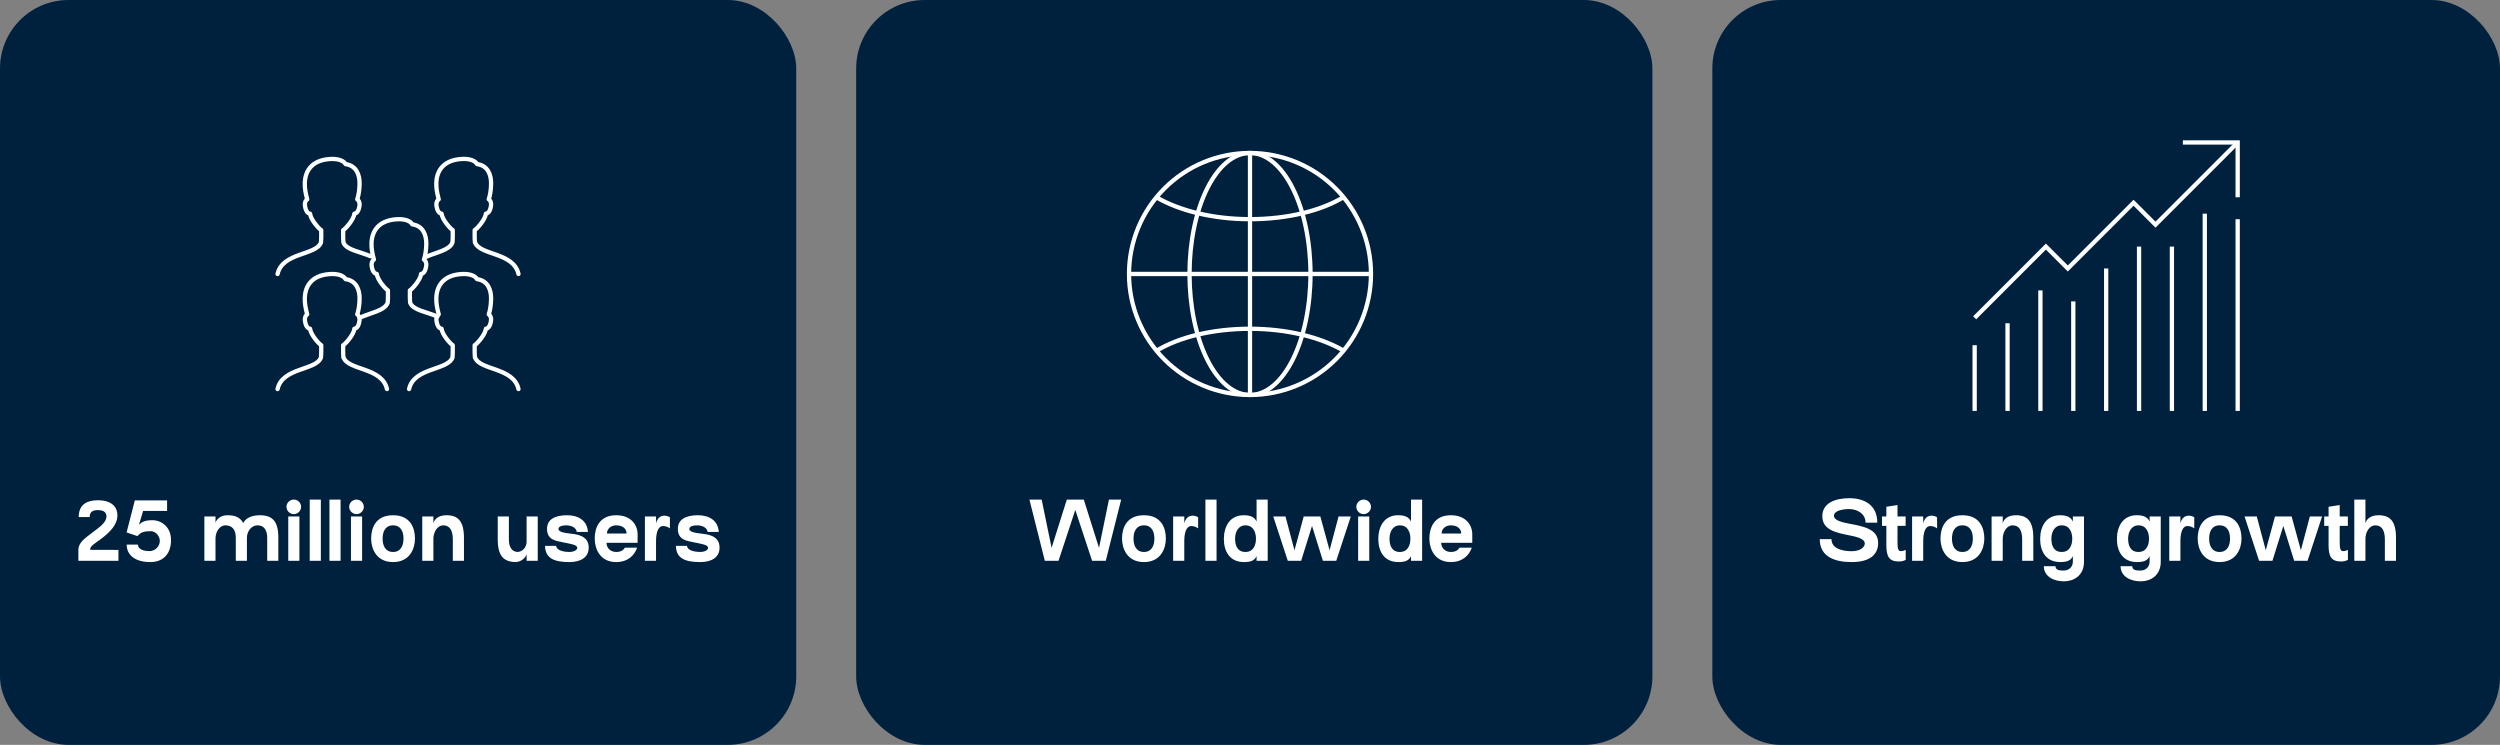 <svg width="584" height="174" viewBox="0 0 584 174" fill="none" xmlns="http://www.w3.org/2000/svg">
<rect x="0" y="0" width="584" height="174" fill="#808080" stroke="none"/>
<rect width="186" height="174" rx="16" fill="#00213D"/>
<path d="M22.849 116.86C20.529 116.86 18.389 117.68 18.389 120.78H20.949C20.949 119.56 21.689 119.16 22.849 119.16C24.449 119.16 24.869 119.88 24.869 120.64C24.869 121.94 23.489 123 21.669 124.34C19.809 125.74 18.309 126.78 18.309 128.44V131H27.669V128.46L21.049 128.44C21.049 127.52 22.009 127.08 23.649 125.86C25.729 124.28 27.429 122.54 27.429 120.38C27.429 118.56 26.249 116.86 22.849 116.86ZM39.032 116.9H31.491L29.572 124.38L32.132 125.24C32.791 124.36 33.651 124.08 35.212 124.08C36.272 124.08 37.331 125.12 37.331 126.36C37.331 127.64 36.212 128.74 34.952 128.74C33.511 128.74 32.231 128.3 32.231 127.22H29.591C29.591 129.54 31.412 131.3 35.111 131.3C38.291 131.3 39.952 129.2 39.952 126.18C39.952 123.04 37.672 121.52 35.592 121.52C34.312 121.52 33.331 121.7 32.452 122.6L33.431 119.36H39.032V116.9ZM60.64 120.36C58.36 120.36 57.14 121.38 56.84 122.2C56.04 120.74 54.78 120.36 53.1 120.36C51.1 120.36 50.34 121.82 50.34 122.2V120.64H47.74V131H50.34V125.78C50.34 124.32 51.24 122.72 52.66 122.72C54.46 122.72 55.08 124.02 55.08 125.62V131H57.68V125.62C57.68 124.28 58.58 122.72 60.2 122.72C61.8 122.72 62.42 124.04 62.42 125.62V131H65.02V125.62C65.02 121.68 63.6 120.36 60.64 120.36ZM68.64 116.7C67.7 116.7 66.92 117.46 66.92 118.4C66.92 119.32 67.7 120.1 68.64 120.1C69.56 120.1 70.34 119.32 70.34 118.4C70.34 117.46 69.56 116.7 68.64 116.7ZM69.94 120.64H67.34V131H69.94V120.64ZM72.35 116.7V131H74.95V116.7H72.35ZM76.959 116.7V131H79.559V116.7H76.959ZM83.288 116.7C82.348 116.7 81.568 117.46 81.568 118.4C81.568 119.32 82.348 120.1 83.288 120.1C84.208 120.1 84.988 119.32 84.988 118.4C84.988 117.46 84.208 116.7 83.288 116.7ZM84.588 120.64H81.988V131H84.588V120.64ZM91.818 120.36C87.698 120.36 86.698 123.42 86.698 125.8C86.698 128.16 87.898 131.3 91.818 131.3C95.738 131.3 96.938 128.16 96.938 125.8C96.938 123.42 95.938 120.36 91.818 120.36ZM91.818 128.94C89.998 128.94 89.378 127.42 89.378 125.82C89.378 124.2 89.998 122.72 91.818 122.72C93.638 122.72 94.258 124.2 94.258 125.82C94.258 127.42 93.638 128.94 91.818 128.94ZM104.299 120.36C102.199 120.36 101.439 121.46 101.239 122.24V120.64H98.639V131H101.239V125.88C101.239 124.32 102.139 122.72 103.559 122.72C105.159 122.72 105.779 124.06 105.779 126.02V131H108.379V125.62C108.379 121.7 106.959 120.36 104.299 120.36ZM125.615 120.64H123.015V126.54C123.015 127.8 122.115 128.88 120.895 128.94C119.495 128.88 118.875 127.66 118.875 126.02V120.64H116.275V126.02C116.275 129.92 117.695 131.24 120.455 131.3C121.855 131.24 122.815 130.22 123.015 129.46V131H125.615V120.64ZM129.923 127.52H127.323C127.383 130.56 129.663 131.3 133.023 131.3C135.643 131.3 137.523 130.22 137.523 127.92C137.523 124.9 134.343 124.8 132.983 124.62C132.043 124.5 130.463 124.32 130.463 123.56C130.463 123.02 131.203 122.72 132.263 122.72C133.423 122.72 134.583 123.2 134.743 124.26H137.343C137.163 121.52 135.023 120.36 132.463 120.36C129.723 120.36 127.783 121.28 127.783 123.54C127.783 126.24 130.003 126.34 131.663 126.72C133.043 127.02 134.843 127.22 134.843 127.96C134.843 128.52 134.003 128.94 132.963 128.94C132.103 128.94 130.003 128.72 129.923 127.52ZM148.825 127.94H145.985C145.605 128.54 144.985 128.94 143.945 128.94C142.585 128.94 141.685 127.98 141.685 126.8H148.945V124.84C148.945 122.56 147.365 120.36 143.945 120.36C139.925 120.36 138.925 123.42 138.925 125.8C138.925 128.16 140.125 131.3 143.945 131.3C146.665 131.3 148.225 129.72 148.825 127.94ZM143.945 122.72C145.445 122.72 146.365 123.5 146.365 124.64H141.785C141.785 123.5 142.745 122.72 143.945 122.72ZM156.49 120.84C156.09 120.58 155.63 120.46 155.21 120.46C154.19 120.46 153.55 121.12 153.25 122.24V120.64H150.65V131H153.25V126.42C153.25 124.06 153.91 122.88 154.87 122.88C155.43 122.88 155.97 123.06 156.49 123.42V120.84ZM160.489 127.52H157.889C157.949 130.56 160.229 131.3 163.589 131.3C166.209 131.3 168.089 130.22 168.089 127.92C168.089 124.9 164.909 124.8 163.549 124.62C162.609 124.5 161.029 124.32 161.029 123.56C161.029 123.02 161.769 122.72 162.829 122.72C163.989 122.72 165.149 123.2 165.309 124.26H167.909C167.729 121.52 165.589 120.36 163.029 120.36C160.289 120.36 158.349 121.28 158.349 123.54C158.349 126.24 160.569 126.34 162.229 126.72C163.609 127.02 165.409 127.22 165.409 127.96C165.409 128.52 164.569 128.94 163.529 128.94C162.669 128.94 160.569 128.72 160.489 127.52Z" fill="white"/>
<path d="M86.559 59.853C84.107 58.793 80.875 58.389 80.228 56.656C80.128 55.547 80.167 54.773 80.167 53.76C80.67 53.496 82.633 51.338 82.784 49.92C83.18 49.888 83.801 49.503 83.984 47.981C84.082 47.164 83.692 46.705 83.454 46.56C83.73 45.731 83.98 44.51 83.999 42.933C84.023 40.837 83.259 38.688 80.724 38.336C80.267 37.534 79.095 37.127 77.573 37.127C73.219 37.207 71.281 39.578 71.202 42.773C71.171 44.044 71.382 45.098 71.762 46.561C71.525 46.707 71.135 47.167 71.232 47.982C71.415 49.503 72.039 49.888 72.433 49.92C72.584 51.338 74.536 53.496 75.039 53.76C75.039 54.774 75.076 55.546 74.976 56.656C73.844 59.701 65.99 58.906 64.839 64.009M90.399 90.881C89.248 85.778 81.394 86.573 80.261 83.528H80.227C80.127 82.419 80.165 81.645 80.165 80.632C80.668 80.369 82.632 78.211 82.783 76.792C83.179 76.76 83.799 76.375 83.983 74.853C84.081 74.037 83.691 73.577 83.453 73.432C83.729 72.603 83.979 71.382 83.998 69.805C84.022 67.71 83.258 65.56 80.722 65.208C80.267 64.406 79.095 64 77.573 64C73.219 64.079 71.28 66.45 71.202 69.645C71.171 70.916 71.382 71.971 71.762 73.434C71.525 73.58 71.135 74.039 71.232 74.855C71.415 76.375 72.037 76.76 72.432 76.794C72.583 78.212 74.535 80.37 75.038 80.634C75.038 81.647 75.075 82.419 74.975 83.529C73.844 86.574 65.988 85.779 64.838 90.883M121.119 90.881C119.968 85.778 112.114 86.573 110.981 83.528H110.947C110.847 82.419 110.885 81.645 110.885 80.632C111.389 80.369 113.352 78.211 113.503 76.792C113.899 76.76 114.519 76.375 114.702 74.853C114.801 74.037 114.411 73.577 114.173 73.432C114.449 72.603 114.699 71.382 114.718 69.805C114.742 67.71 113.978 65.56 111.442 65.208C110.987 64.406 109.815 64 108.293 64C103.939 64.079 102 66.45 101.922 69.645C101.891 70.916 102.102 71.971 102.482 73.434C102.245 73.58 101.855 74.039 101.952 74.855C102.135 76.375 102.757 76.76 103.152 76.794C103.303 78.212 105.255 80.37 105.758 80.634C105.758 81.647 105.795 82.419 105.695 83.529C104.564 86.574 96.708 85.779 95.558 90.883M121.119 64.001C119.968 58.898 112.114 59.693 110.981 56.648H110.947C110.847 55.539 110.885 54.765 110.885 53.752C111.389 53.489 113.352 51.331 113.503 49.912C113.899 49.88 114.519 49.495 114.702 47.973C114.801 47.157 114.411 46.697 114.173 46.552C114.449 45.723 114.699 44.502 114.718 42.925C114.742 40.83 113.978 38.68 111.442 38.328C110.987 37.526 109.815 37.12 108.293 37.12C103.939 37.2 102 39.57 101.922 42.765C101.891 44.036 102.102 45.091 102.482 46.554C102.245 46.7 101.855 47.159 101.952 47.974C102.135 49.495 102.757 49.88 103.152 49.914C103.303 51.332 105.255 53.49 105.758 53.754C105.758 54.767 105.795 55.539 105.695 56.649C105.024 58.453 101.995 58.91 99.397 60.042" stroke="white" stroke-miterlimit="10" stroke-linecap="round" stroke-linejoin="round"/>
<path d="M102.182 73.942C99.726 72.868 96.461 72.469 95.812 70.727C95.712 69.618 95.75 68.844 95.75 67.831C96.253 67.568 98.217 65.409 98.368 63.991C98.763 63.959 99.384 63.574 99.567 62.052C99.666 61.235 99.275 60.776 99.037 60.631C99.314 59.802 99.564 58.581 99.583 57.004C99.607 54.908 98.843 52.759 96.307 52.407C95.85 51.606 94.679 51.2 93.157 51.2C88.803 51.28 86.863 53.65 86.785 56.845C86.755 58.116 86.966 59.171 87.346 60.634C87.109 60.78 86.719 61.239 86.816 62.055C86.999 63.575 87.621 63.961 88.015 63.994C88.166 65.412 90.118 67.57 90.621 67.834C90.621 68.848 90.659 69.619 90.559 70.729C89.865 72.594 86.652 73.019 84 74.239" stroke="white" stroke-miterlimit="10" stroke-linecap="round" stroke-linejoin="round"/>
<rect x="200" width="186" height="174" rx="16" fill="#00213D"/>
<path d="M292 35.738C284.504 35.738 277.316 38.715 272.015 44.016C266.715 49.316 263.738 56.505 263.738 64C263.738 71.496 266.715 78.684 272.015 83.985C277.316 89.285 284.504 92.263 292 92.263C299.496 92.263 306.684 89.285 311.985 83.985C317.285 78.684 320.262 71.496 320.262 64C320.262 56.505 317.285 49.316 311.985 44.016C306.684 38.715 299.496 35.738 292 35.738Z" stroke="white" stroke-miterlimit="10" stroke-linecap="round"/>
<path d="M292 35.738C288.252 35.738 284.658 38.715 282.008 44.016C279.358 49.316 277.869 56.505 277.869 64C277.869 71.496 279.358 78.684 282.008 83.985C284.658 89.285 288.252 92.263 292 92.263C295.748 92.263 299.342 89.285 301.992 83.985C304.642 78.684 306.131 71.496 306.131 64C306.131 56.505 304.642 49.316 301.992 44.016C299.342 38.715 295.748 35.738 292 35.738V35.738Z" stroke="white" stroke-miterlimit="10" stroke-linecap="round"/>
<path d="M270.097 81.982C275.278 78.802 283.168 76.8 292 76.8C300.714 76.8 308.486 78.802 313.786 81.864M313.903 46.019C308.722 49.198 300.832 51.2 292 51.2C283.286 51.2 275.514 49.198 270.214 46.136M263.738 64H320.262M292 35.738V92.263" stroke="white" stroke-miterlimit="10"/>
<path d="M261.911 116.7H259.051L256.731 127.98L253.171 116.7H249.211L245.651 127.98L243.331 116.7H240.471L244.071 131H247.271L251.191 119.12L255.111 131H258.311L261.911 116.7ZM267.226 120.36C263.106 120.36 262.106 123.42 262.106 125.8C262.106 128.16 263.306 131.3 267.226 131.3C271.146 131.3 272.346 128.16 272.346 125.8C272.346 123.42 271.346 120.36 267.226 120.36ZM267.226 128.94C265.406 128.94 264.786 127.42 264.786 125.82C264.786 124.2 265.406 122.72 267.226 122.72C269.046 122.72 269.666 124.2 269.666 125.82C269.666 127.42 269.046 128.94 267.226 128.94ZM279.887 120.84C279.487 120.58 279.027 120.46 278.607 120.46C277.587 120.46 276.947 121.12 276.647 122.24V120.64H274.047V131H276.647V126.42C276.647 124.06 277.307 122.88 278.267 122.88C278.827 122.88 279.367 123.06 279.887 123.42V120.84ZM281.586 116.7V131H284.186V116.7H281.586ZM293.535 116.7V121.84C293.035 120.68 291.915 120.36 290.515 120.36C287.355 120.36 285.895 122.92 285.895 125.9C285.895 128.86 287.315 131.3 290.575 131.3C291.995 131.3 293.055 131.04 293.535 129.9V131H296.135V116.7H293.535ZM290.935 128.94C289.075 128.94 288.515 127.46 288.515 125.84C288.515 124.24 289.275 122.72 290.935 122.72C292.835 122.72 293.395 124.44 293.395 125.84C293.395 127.26 292.835 128.94 290.935 128.94ZM315.549 120.64H312.689L310.589 128.54L308.429 120.64H304.549L302.389 128.54L300.289 120.64H297.429L300.829 131H303.949L306.489 122.86L309.029 131H312.149L315.549 120.64ZM318.56 116.7C317.62 116.7 316.84 117.46 316.84 118.4C316.84 119.32 317.62 120.1 318.56 120.1C319.48 120.1 320.26 119.32 320.26 118.4C320.26 117.46 319.48 116.7 318.56 116.7ZM319.86 120.64H317.26V131H319.86V120.64ZM329.61 116.7V121.84C329.11 120.68 327.99 120.36 326.59 120.36C323.43 120.36 321.97 122.92 321.97 125.9C321.97 128.86 323.39 131.3 326.65 131.3C328.07 131.3 329.13 131.04 329.61 129.9V131H332.21V116.7H329.61ZM327.01 128.94C325.15 128.94 324.59 127.46 324.59 125.84C324.59 124.24 325.35 122.72 327.01 122.72C328.91 122.72 329.47 124.44 329.47 125.84C329.47 127.26 328.91 128.94 327.01 128.94ZM343.803 127.94H340.963C340.583 128.54 339.963 128.94 338.923 128.94C337.563 128.94 336.663 127.98 336.663 126.8H343.923V124.84C343.923 122.56 342.343 120.36 338.923 120.36C334.903 120.36 333.903 123.42 333.903 125.8C333.903 128.16 335.103 131.3 338.923 131.3C341.643 131.3 343.203 129.72 343.803 127.94ZM338.923 122.72C340.423 122.72 341.343 123.5 341.343 124.64H336.763C336.763 123.5 337.723 122.72 338.923 122.72Z" fill="white"/>
<rect x="400" width="184" height="174" rx="16" fill="#00213D"/>
<g clip-path="url(#clip0_4632_30222)">
<path d="M522.72 46.08V33.28H509.92" stroke="white" stroke-miterlimit="10"/>
<path d="M461.28 74.24L477.92 57.6L483.04 62.72L498.4 47.36L503.52 52.48L522.72 33.28M522.72 96V51.2M515.04 96V49.92M507.36 96V57.6M499.68 96V57.6M492 96V62.72M484.32 96V70.4M476.64 96V67.84M468.96 96V75.52M461.28 96V80.64" stroke="white" stroke-miterlimit="10"/>
</g>
<path d="M438.735 126.84C438.735 123.56 435.275 122.96 432.135 122.36C430.515 122.04 428.415 121.64 428.415 120.48C428.415 119.28 430.455 118.92 431.995 118.92C433.735 118.92 435.795 119.92 435.795 122.1H438.535C438.535 118 435.555 116.38 431.995 116.38C428.635 116.38 425.695 117.52 425.695 120.6C425.695 123.82 428.975 124.44 431.915 125.04C433.275 125.32 435.615 125.72 435.615 126.96C435.615 127.82 434.575 128.76 432.575 128.76C430.695 128.76 427.835 128.32 427.835 125.94H425.095C425.095 130.24 428.875 131.3 432.575 131.3C436.795 131.3 438.735 129.54 438.735 126.84ZM443.254 117.98L440.654 118.38V120.64H439.634V122.84H440.654V127.44C440.674 129.94 441.274 131.16 443.534 131.16C444.214 131.16 444.774 131.02 445.174 130.78V128.46C444.794 128.64 444.414 128.74 444.034 128.74C443.374 128.74 443.254 128.1 443.254 126.48V122.84H445.154V120.64H443.254V117.98ZM452.504 120.84C452.104 120.58 451.644 120.46 451.224 120.46C450.204 120.46 449.564 121.12 449.264 122.24V120.64H446.664V131H449.264V126.42C449.264 124.06 449.924 122.88 450.884 122.88C451.444 122.88 451.984 123.06 452.504 123.42V120.84ZM458.418 120.36C454.298 120.36 453.298 123.42 453.298 125.8C453.298 128.16 454.498 131.3 458.418 131.3C462.338 131.3 463.538 128.16 463.538 125.8C463.538 123.42 462.538 120.36 458.418 120.36ZM458.418 128.94C456.598 128.94 455.978 127.42 455.978 125.82C455.978 124.2 456.598 122.72 458.418 122.72C460.238 122.72 460.858 124.2 460.858 125.82C460.858 127.42 460.238 128.94 458.418 128.94ZM470.898 120.36C468.798 120.36 468.038 121.46 467.838 122.24V120.64H465.238V131H467.838V125.88C467.838 124.32 468.738 122.72 470.158 122.72C471.758 122.72 472.378 124.06 472.378 126.02V131H474.978V125.62C474.978 121.7 473.558 120.36 470.898 120.36ZM484.219 120.64V121.84C483.719 120.68 482.599 120.36 481.199 120.36C478.039 120.36 476.579 122.92 476.579 125.9C476.579 128.86 477.999 131.3 481.259 131.3C482.679 131.3 483.739 131.04 484.219 129.9V131.2C484.219 132.46 483.279 133.28 482.099 133.28C481.299 133.28 480.159 133.28 480.159 132.26H477.439C477.439 134.66 479.759 135.8 482.119 135.8C484.399 135.8 486.819 134.48 486.819 131.24V120.64H484.219ZM481.619 128.94C479.759 128.94 479.199 127.46 479.199 125.84C479.199 124.24 479.959 122.72 481.619 122.72C483.519 122.72 484.079 124.44 484.079 125.84C484.079 127.26 483.519 128.94 481.619 128.94ZM502.149 120.64V121.84C501.649 120.68 500.529 120.36 499.129 120.36C495.969 120.36 494.509 122.92 494.509 125.9C494.509 128.86 495.929 131.3 499.189 131.3C500.609 131.3 501.669 131.04 502.149 129.9V131.2C502.149 132.46 501.209 133.28 500.029 133.28C499.229 133.28 498.089 133.28 498.089 132.26H495.369C495.369 134.66 497.689 135.8 500.049 135.8C502.329 135.8 504.749 134.48 504.749 131.24V120.64H502.149ZM499.549 128.94C497.689 128.94 497.129 127.46 497.129 125.84C497.129 124.24 497.889 122.72 499.549 122.72C501.449 122.72 502.009 124.44 502.009 125.84C502.009 127.26 501.449 128.94 499.549 128.94ZM512.582 120.84C512.182 120.58 511.722 120.46 511.302 120.46C510.282 120.46 509.642 121.12 509.342 122.24V120.64H506.742V131H509.342V126.42C509.342 124.06 510.002 122.88 510.962 122.88C511.522 122.88 512.062 123.06 512.582 123.42V120.84ZM518.496 120.36C514.376 120.36 513.376 123.42 513.376 125.8C513.376 128.16 514.576 131.3 518.496 131.3C522.416 131.3 523.616 128.16 523.616 125.8C523.616 123.42 522.616 120.36 518.496 120.36ZM518.496 128.94C516.676 128.94 516.056 127.42 516.056 125.82C516.056 124.2 516.676 122.72 518.496 122.72C520.316 122.72 520.936 124.2 520.936 125.82C520.936 127.42 520.316 128.94 518.496 128.94ZM542.443 120.64H539.583L537.483 128.54L535.323 120.64H531.443L529.283 128.54L527.183 120.64H524.323L527.723 131H530.843L533.383 122.86L535.923 131H539.043L542.443 120.64ZM546.554 117.98L543.954 118.38V120.64H542.934V122.84H543.954V127.44C543.974 129.94 544.574 131.16 546.834 131.16C547.514 131.16 548.074 131.02 548.474 130.78V128.46C548.094 128.64 547.714 128.74 547.334 128.74C546.674 128.74 546.554 128.1 546.554 126.48V122.84H548.454V120.64H546.554V117.98ZM555.625 120.36C553.525 120.36 552.765 121.46 552.565 122.24V116.7H549.965V131H552.565V125.88C552.565 124.32 553.465 122.72 554.885 122.72C556.485 122.72 557.105 124.06 557.105 126.02V131H559.705V125.62C559.705 121.7 558.285 120.36 555.625 120.36Z" fill="white"/>
<defs>
<clipPath id="clip0_4632_30222">
<rect width="64" height="64" fill="white" transform="translate(460 32)"/>
</clipPath>
</defs>
</svg>

